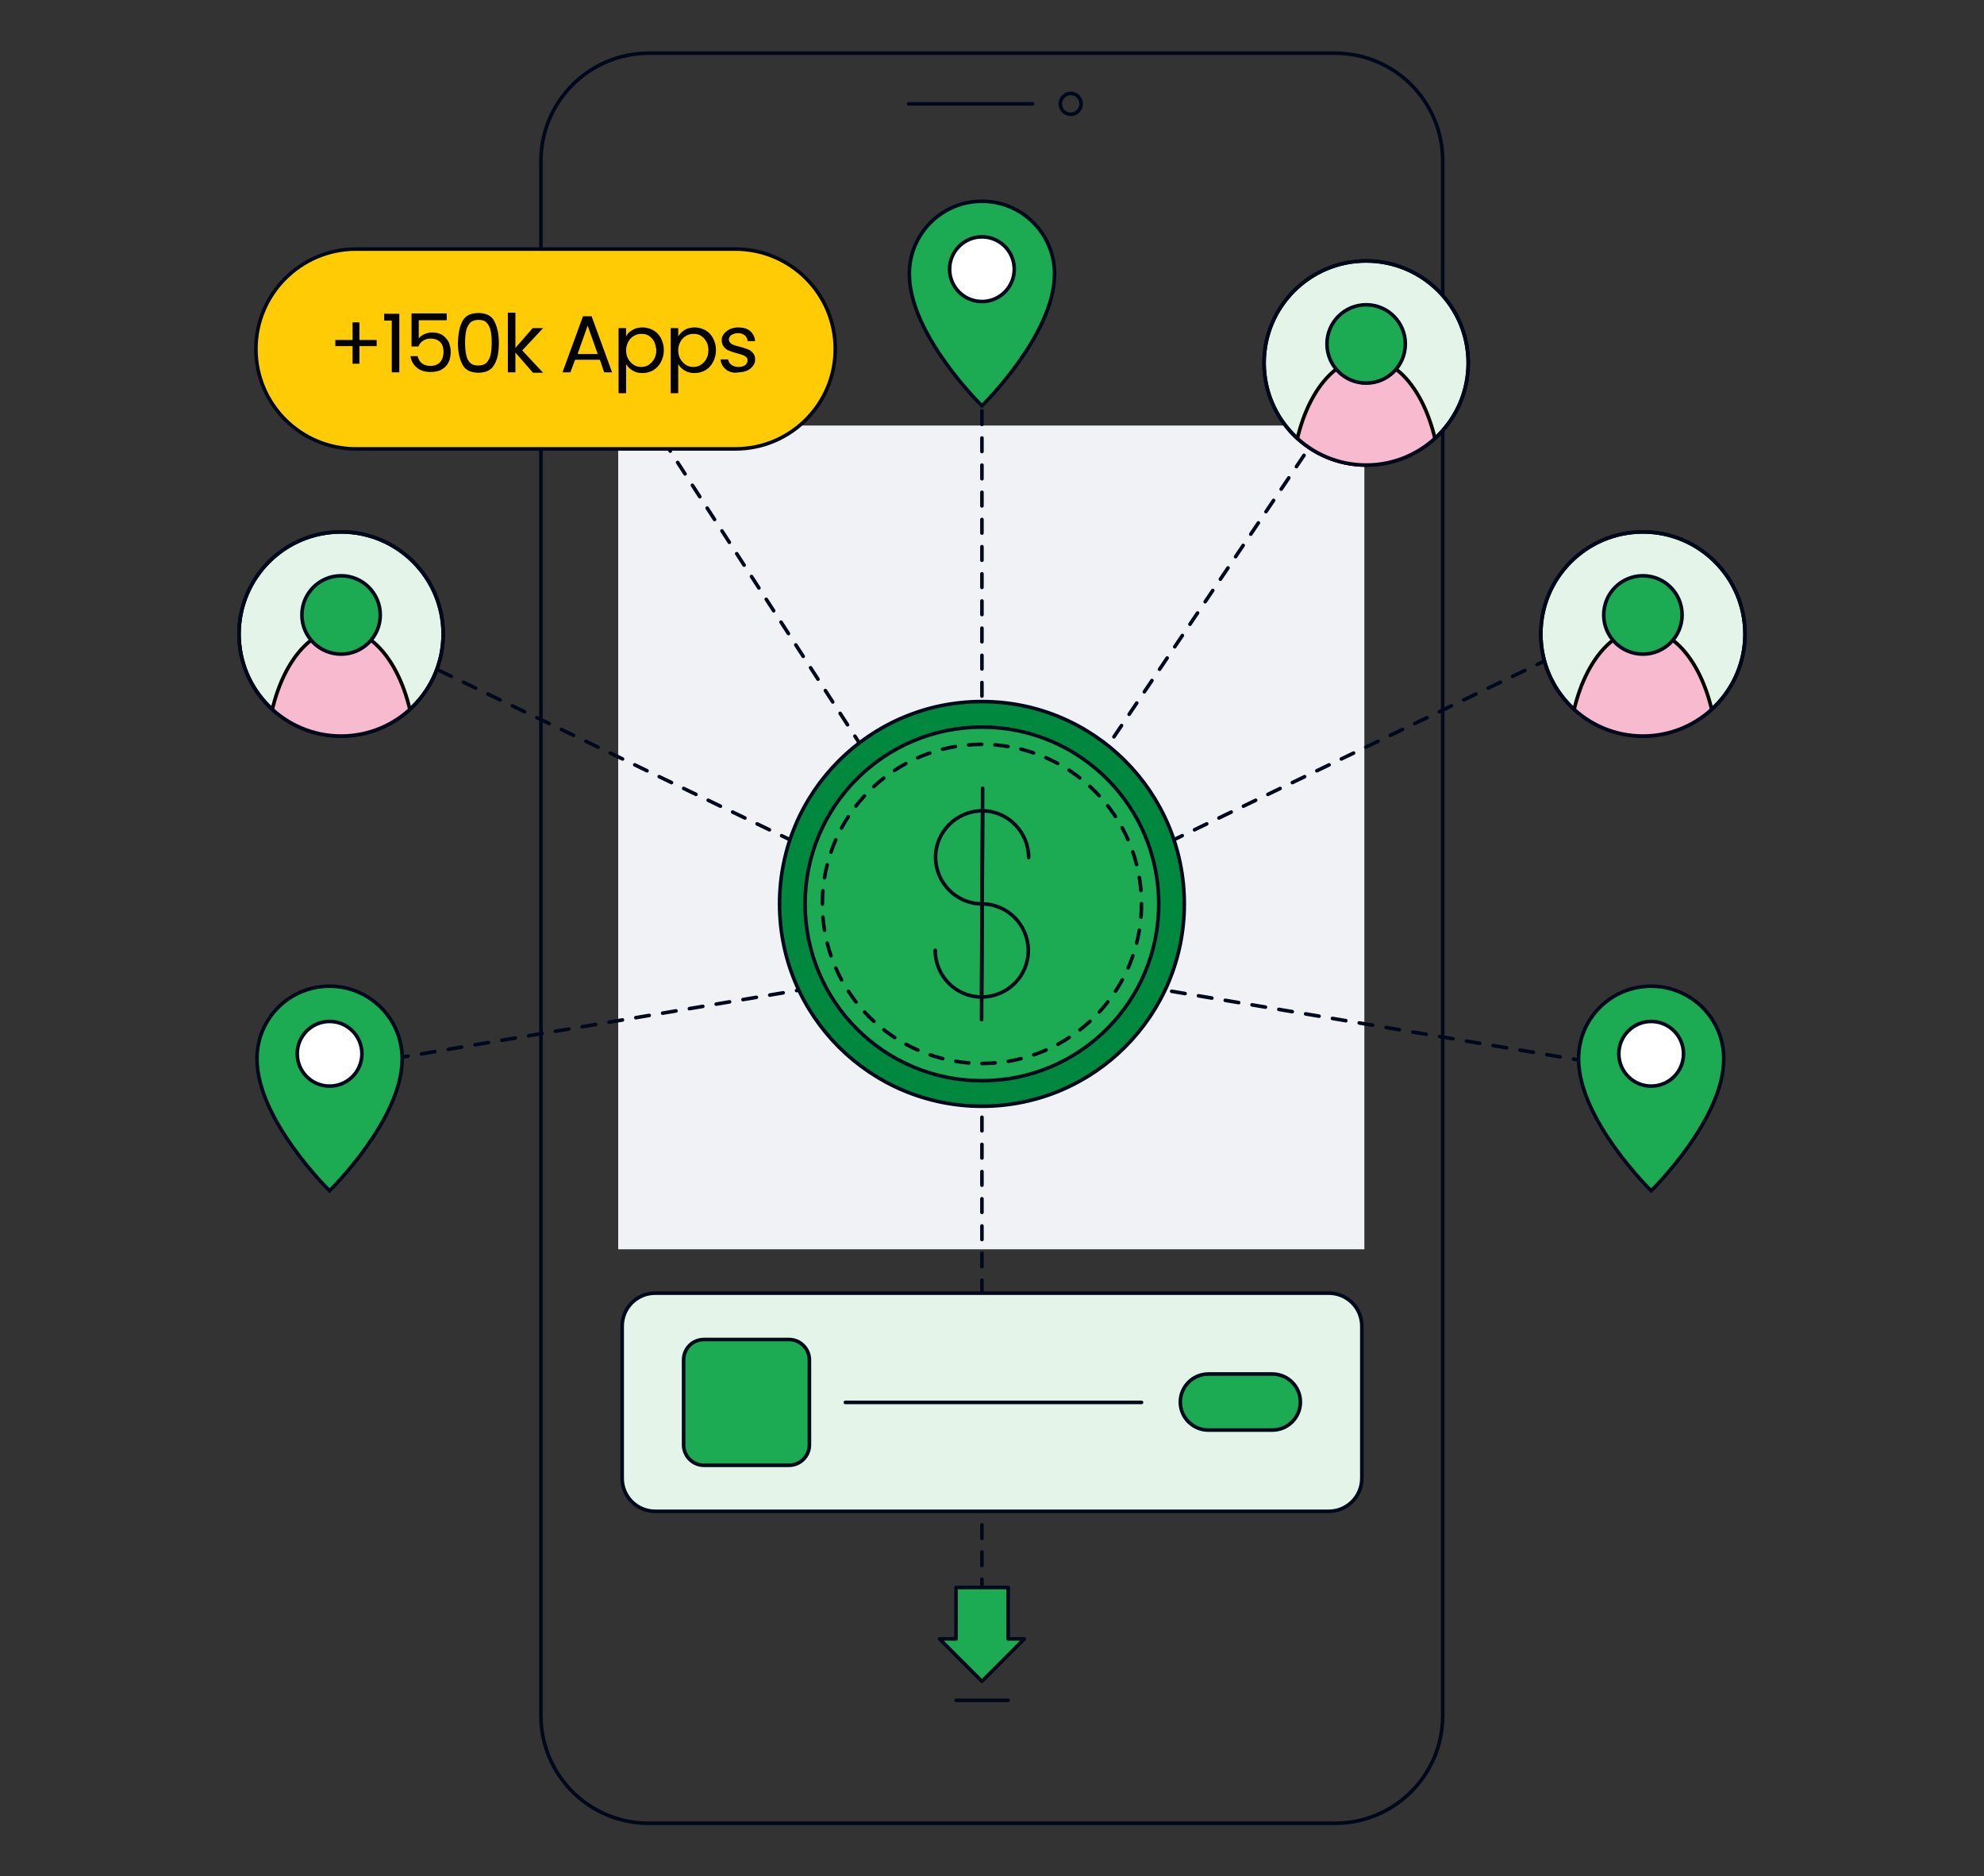 <?xml version="1.0" encoding="UTF-8"?>
<!-- Generator: Adobe Illustrator 28.1.0, SVG Export Plug-In . SVG Version: 6.00 Build 0)  -->
<svg xmlns="http://www.w3.org/2000/svg" xmlns:xlink="http://www.w3.org/1999/xlink" version="1.1" id="Content" x="0px" y="0px" viewBox="0 0 552 522" style="enable-background:new 0 0 552 522;" xml:space="preserve">
<rect x="0" y="0" width="552" height="522" fill="#333333" stroke="none"/>
<style type="text/css">
	.st0{fill:#F0F2F6;}
	.st1{fill:none;stroke:#00081C;stroke-linecap:round;stroke-linejoin:round;}
	.st2{fill:none;stroke:#00081C;stroke-linecap:round;stroke-linejoin:round;stroke-dasharray:0,0,3.78,3.78;}
	.st3{fill:#FFCB05;stroke:#00081C;stroke-linecap:round;stroke-linejoin:round;}
	.st4{enable-background:new    ;}
	.st5{fill:#1CAA53;stroke:#00081C;}
	.st6{fill:#FFFFFF;stroke:#00081C;}
	.st7{fill:#00893E;stroke:#00081C;stroke-linecap:round;stroke-linejoin:round;}
	.st8{fill:#1CAA53;stroke:#00081C;stroke-linecap:round;stroke-linejoin:round;}
	.st9{fill:none;stroke:#00081C;stroke-linecap:round;stroke-linejoin:round;stroke-dasharray:0,0,3.67,3.67;}
	.st10{fill:#E5F4E9;stroke:#000000;stroke-linecap:round;stroke-linejoin:round;}
	.st11{clip-path:url(#SVGID_00000172410566604871970200000003030277762592456889_);}
	.st12{fill:#F7BACF;stroke:#000000;stroke-linecap:round;stroke-linejoin:round;}
	.st13{fill:#E5F4E9;stroke:#00081C;stroke-miterlimit:10;}
	.st14{fill:#1CAA53;stroke:#00081C;stroke-miterlimit:10;}
	.st15{clip-path:url(#SVGID_00000064320585313333691950000015966064649874514849_);}
	.st16{clip-path:url(#SVGID_00000101796272486766397840000005956052593250204087_);}
</style>
<rect x="172" y="118.4" class="st0" width="207.6" height="229.2"></rect>
<path class="st1" d="M180.5,14.8h190.9c16.6,0,30,13.4,30,30v432.5c0,16.6-13.4,30-30,30H180.5c-16.6,0-30-13.4-30-30V44.8  C150.5,28.2,164,14.8,180.5,14.8z"></path>
<line class="st1" x1="252.8" y1="28.9" x2="287.3" y2="28.9"></line>
<circle class="st1" cx="297.9" cy="28.9" r="2.9"></circle>
<line class="st2" x1="273.2" y1="114.3" x2="273.2" y2="444.6"></line>
<polyline class="st2" points="94.9,297 273.2,266.9 451.5,297 "></polyline>
<line class="st2" x1="94.9" y1="173.4" x2="273.2" y2="259.4"></line>
<line class="st2" x1="172.1" y1="103.3" x2="273.2" y2="259.4"></line>
<line class="st2" x1="375.5" y1="107.9" x2="273.2" y2="259.4"></line>
<line class="st2" x1="451.5" y1="173.4" x2="273.2" y2="259.4"></line>
<path class="st3" d="M99,69.3h105.6c15.3,0,27.8,12.4,27.8,27.8v0c0,15.3-12.4,27.8-27.8,27.8H99c-15.3,0-27.8-12.4-27.8-27.8v0  C71.2,81.8,83.7,69.3,99,69.3z"></path>
<g class="st4">
	<path d="M104.8,96.3H100v4.9h-1.9v-4.9h-4.8v-1.7h4.8v-4.9h1.9v4.9h4.8V96.3z"></path>
	<path d="M106.9,89.2v-1.9h4.2v16.3h-2.1V89.2H106.9z"></path>
	<path d="M124.4,89.1h-7.9v5.1c0.3-0.5,0.9-0.9,1.5-1.2c0.7-0.3,1.4-0.5,2.2-0.5c1.2,0,2.3,0.3,3,0.8s1.3,1.2,1.7,2   c0.3,0.8,0.5,1.7,0.5,2.6c0,1.1-0.2,2.1-0.6,2.9s-1,1.5-1.9,2c-0.8,0.5-1.9,0.7-3.1,0.7c-1.6,0-2.9-0.4-3.8-1.2   c-1-0.8-1.6-1.9-1.8-3.2h2c0.2,0.9,0.6,1.5,1.2,2c0.6,0.5,1.4,0.7,2.4,0.7c1.2,0,2.1-0.4,2.7-1.1c0.6-0.7,0.9-1.7,0.9-2.8   s-0.3-2.1-0.9-2.7c-0.6-0.6-1.5-1-2.7-1c-0.8,0-1.5,0.2-2.1,0.6c-0.6,0.4-1,0.9-1.3,1.6h-1.9v-9.2h9.8V89.1z"></path>
	<path d="M128.7,89.3c0.8-1.5,2.3-2.2,4.4-2.2c2.1,0,3.6,0.7,4.4,2.2c0.8,1.5,1.3,3.5,1.3,6.1c0,2.6-0.4,4.7-1.3,6.1   c-0.8,1.5-2.3,2.2-4.4,2.2c-2.1,0-3.6-0.7-4.4-2.2c-0.8-1.5-1.3-3.5-1.3-6.1C127.5,92.7,127.9,90.7,128.7,89.3z M136.5,92   c-0.2-0.9-0.5-1.6-1.1-2.2c-0.5-0.6-1.3-0.8-2.3-0.8c-1,0-1.8,0.3-2.3,0.8c-0.5,0.6-0.9,1.3-1.1,2.2s-0.3,2-0.3,3.3   c0,1.4,0.1,2.5,0.3,3.4c0.2,0.9,0.5,1.7,1.1,2.2c0.5,0.6,1.3,0.8,2.3,0.8c1,0,1.8-0.3,2.3-0.8c0.5-0.6,0.9-1.3,1.1-2.2   c0.2-0.9,0.3-2.1,0.3-3.4C136.8,94,136.7,92.9,136.5,92z"></path>
	<path d="M148.2,103.6l-4.8-5.5v5.5h-2.1V87h2.1v9.8l4.8-5.5h2.9l-5.8,6.2l5.8,6.2H148.2z"></path>
	<path d="M166.9,100.1H160l-1.3,3.5h-2.2l5.7-15.6h2.4l5.7,15.6h-2.2L166.9,100.1z M166.3,98.5l-2.8-7.9l-2.8,7.9H166.3z"></path>
	<path d="M176,91.8c0.8-0.5,1.7-0.7,2.8-0.7c1.1,0,2.1,0.3,3,0.8c0.9,0.5,1.6,1.3,2.1,2.2c0.5,1,0.8,2.1,0.8,3.3   c0,1.2-0.3,2.4-0.8,3.3c-0.5,1-1.2,1.7-2.1,2.3c-0.9,0.5-1.9,0.8-3,0.8c-1.1,0-2-0.2-2.8-0.7c-0.8-0.5-1.4-1.1-1.8-1.8v8.1h-2.1   V91.3h2.1v2.3C174.5,92.9,175.1,92.3,176,91.8z M182,95c-0.4-0.7-0.9-1.2-1.5-1.6c-0.6-0.4-1.3-0.5-2.1-0.5c-0.8,0-1.4,0.2-2.1,0.6   s-1.1,0.9-1.5,1.6c-0.4,0.7-0.6,1.5-0.6,2.4c0,0.9,0.2,1.7,0.6,2.4c0.4,0.7,0.9,1.2,1.5,1.6s1.3,0.6,2.1,0.6c0.8,0,1.5-0.2,2.1-0.6   s1.1-0.9,1.5-1.6c0.4-0.7,0.6-1.5,0.6-2.5C182.5,96.5,182.3,95.7,182,95z"></path>
	<path d="M190.5,91.8c0.8-0.5,1.7-0.7,2.8-0.7c1.1,0,2.1,0.3,3,0.8c0.9,0.5,1.6,1.3,2.1,2.2c0.5,1,0.8,2.1,0.8,3.3   c0,1.2-0.3,2.4-0.8,3.3c-0.5,1-1.2,1.7-2.1,2.3c-0.9,0.5-1.9,0.8-3,0.8c-1.1,0-2-0.2-2.8-0.7c-0.8-0.5-1.4-1.1-1.8-1.8v8.1h-2.1   V91.3h2.1v2.3C189.1,92.9,189.7,92.3,190.5,91.8z M196.5,95c-0.4-0.7-0.9-1.2-1.5-1.6c-0.6-0.4-1.3-0.5-2.1-0.5   c-0.8,0-1.4,0.2-2.1,0.6s-1.1,0.9-1.5,1.6c-0.4,0.7-0.6,1.5-0.6,2.4c0,0.9,0.2,1.7,0.6,2.4c0.4,0.7,0.9,1.2,1.5,1.6   s1.3,0.6,2.1,0.6c0.8,0,1.5-0.2,2.1-0.6s1.1-0.9,1.5-1.6c0.4-0.7,0.6-1.5,0.6-2.5C197.1,96.5,196.9,95.7,196.5,95z"></path>
	<path d="M203,103.4c-0.8-0.3-1.3-0.8-1.8-1.4c-0.4-0.6-0.7-1.2-0.7-2h2.1c0.1,0.6,0.3,1.1,0.9,1.5c0.5,0.4,1.2,0.6,2,0.6   c0.8,0,1.4-0.2,1.8-0.5s0.7-0.8,0.7-1.3c0-0.5-0.2-0.9-0.7-1.2c-0.5-0.3-1.2-0.5-2.2-0.8c-0.9-0.2-1.7-0.5-2.2-0.7   c-0.6-0.2-1.1-0.6-1.5-1.1c-0.4-0.5-0.6-1.1-0.6-1.9c0-0.6,0.2-1.2,0.6-1.7c0.4-0.5,0.9-0.9,1.6-1.3c0.7-0.3,1.5-0.5,2.4-0.5   c1.4,0,2.5,0.3,3.3,1c0.8,0.7,1.3,1.6,1.4,2.8h-2.1c0-0.6-0.3-1.2-0.8-1.6c-0.5-0.4-1.1-0.6-1.9-0.6c-0.7,0-1.3,0.2-1.8,0.5   c-0.4,0.3-0.7,0.7-0.7,1.2c0,0.4,0.1,0.7,0.4,1c0.3,0.3,0.6,0.5,1,0.6c0.4,0.2,1,0.3,1.7,0.5c0.9,0.2,1.6,0.5,2.2,0.7   c0.6,0.2,1,0.6,1.4,1c0.4,0.5,0.6,1.1,0.6,1.8c0,0.7-0.2,1.3-0.6,1.8c-0.4,0.5-0.9,1-1.6,1.3c-0.7,0.3-1.5,0.5-2.4,0.5   C204.6,103.8,203.8,103.7,203,103.4z"></path>
</g>
<path class="st5" d="M273.2,56c-11.2,0-20.2,9.1-20.2,20.2c0,17,20.2,36.7,20.2,36.7s20.2-19.7,20.2-36.7  C293.4,65.1,284.4,56,273.2,56z"></path>
<circle class="st6" cx="273.2" cy="74.9" r="9"></circle>
<circle class="st7" cx="273.2" cy="251.5" r="56.3"></circle>
<circle class="st8" cx="273.2" cy="251.5" r="49.2"></circle>
<circle class="st9" cx="273.2" cy="251.5" r="44.4"></circle>
<path class="st1" d="M260.2,264.4c0,7.1,5.7,13,12.9,13c7.1,0,13-5.7,13-12.9c0-7.1-5.7-13-12.9-13c-7.1,0-12.9-5.9-12.9-13  c0-7.1,5.9-12.9,13-12.9c7.1,0,12.9,5.9,12.9,13"></path>
<line class="st1" x1="273.1" y1="277.4" x2="273.4" y2="219.3"></line>
<line class="st1" x1="273.1" y1="283.7" x2="273.4" y2="226.2"></line>
<circle class="st10" cx="94.9" cy="176.4" r="28.4"></circle>
<g>
	<defs>
		<circle id="SVGID_1_" cx="94.9" cy="176.4" r="28.4"></circle>
	</defs>
	<clipPath id="SVGID_00000066487137856117475930000000367686339019619992_">
		<use xlink:href="#SVGID_1_" style="overflow:visible;"></use>
	</clipPath>
	<g style="clip-path:url(#SVGID_00000066487137856117475930000000367686339019619992_);">
		<path class="st12" d="M112.3,211.1c1.8,0,3.3-1.6,3.2-3.4c-1-18.3-9.8-32.6-20.6-32.6s-19.6,14.3-20.6,32.6    c-0.1,1.8,1.3,3.4,3.2,3.4H112.3z"></path>
		<circle class="st8" cx="94.9" cy="171.1" r="10.9"></circle>
	</g>
</g>
<circle class="st1" cx="94.9" cy="176.4" r="28.4"></circle>
<path class="st5" d="M91.7,274.4c-11.2,0-20.2,9-20.2,20.2c0,17,20.2,36.7,20.2,36.7s20.2-19.7,20.2-36.7  C111.9,283.4,102.8,274.4,91.7,274.4z"></path>
<circle class="st6" cx="91.7" cy="293.2" r="9"></circle>
<path class="st13" d="M182.3,359.8h187.4c5.1,0,9.2,4.1,9.2,9.2v42.3c0,5.1-4.1,9.2-9.2,9.2H182.3c-5.1,0-9.2-4.1-9.2-9.2V369  C173.1,363.9,177.2,359.8,182.3,359.8z"></path>
<line class="st1" x1="235.2" y1="390.2" x2="317.6" y2="390.2"></line>
<path class="st14" d="M195.9,372.7h23.6c3.2,0,5.7,2.6,5.7,5.7V402c0,3.2-2.6,5.7-5.7,5.7h-23.6c-3.2,0-5.7-2.6-5.7-5.7v-23.6  C190.2,375.2,192.7,372.7,195.9,372.7z"></path>
<path class="st14" d="M336.2,382.3H354c4.3,0,7.8,3.5,7.8,7.8v0c0,4.3-3.5,7.8-7.8,7.8h-17.8c-4.3,0-7.8-3.5-7.8-7.8v0  C328.4,385.8,331.9,382.3,336.2,382.3z"></path>
<circle class="st10" cx="457.1" cy="176.4" r="28.4"></circle>
<g>
	<defs>
		<circle id="SVGID_00000093148318636567765570000009327857569211900548_" cx="457.1" cy="176.4" r="28.4"></circle>
	</defs>
	<clipPath id="SVGID_00000116914776820311243910000011189827894903828132_">
		<use xlink:href="#SVGID_00000093148318636567765570000009327857569211900548_" style="overflow:visible;"></use>
	</clipPath>
	<g style="clip-path:url(#SVGID_00000116914776820311243910000011189827894903828132_);">
		<path class="st12" d="M474.5,211.1c1.8,0,3.3-1.6,3.2-3.4c-1-18.3-9.8-32.6-20.6-32.6c-10.8,0-19.6,14.3-20.6,32.6    c-0.1,1.8,1.3,3.4,3.2,3.4H474.5L474.5,211.1z"></path>
		<circle class="st8" cx="457.1" cy="171.1" r="10.9"></circle>
	</g>
</g>
<circle class="st1" cx="457.1" cy="176.4" r="28.4"></circle>
<path class="st5" d="M459.4,274.4c-11.2,0-20.2,9-20.2,20.2c0,17,20.2,36.7,20.2,36.7s20.2-19.7,20.2-36.7  C479.6,283.4,470.5,274.4,459.4,274.4z"></path>
<circle class="st6" cx="459.4" cy="293.2" r="9"></circle>
<polygon class="st8" points="285,456 273.2,467.8 261.4,456 266,456 266,445.1 266,441.7 280.5,441.7 280.5,456 "></polygon>
<line class="st1" x1="280.5" y1="473.1" x2="266" y2="473.1"></line>
<circle class="st10" cx="380.1" cy="101" r="28.4"></circle>
<g>
	<defs>
		<circle id="SVGID_00000060745661188998609350000010825070922206902711_" cx="380.1" cy="101" r="28.4"></circle>
	</defs>
	<clipPath id="SVGID_00000070102409658766443730000007310510523726321086_">
		<use xlink:href="#SVGID_00000060745661188998609350000010825070922206902711_" style="overflow:visible;"></use>
	</clipPath>
	<g style="clip-path:url(#SVGID_00000070102409658766443730000007310510523726321086_);">
		<path class="st12" d="M397.5,135.7c1.8,0,3.3-1.6,3.2-3.4c-1-18.3-9.8-32.6-20.6-32.6c-10.8,0-19.6,14.3-20.6,32.6    c-0.1,1.8,1.3,3.4,3.2,3.4H397.5L397.5,135.7z"></path>
		<circle class="st8" cx="380.1" cy="95.7" r="10.9"></circle>
	</g>
</g>
<circle class="st1" cx="380.1" cy="101" r="28.4"></circle>
</svg>
